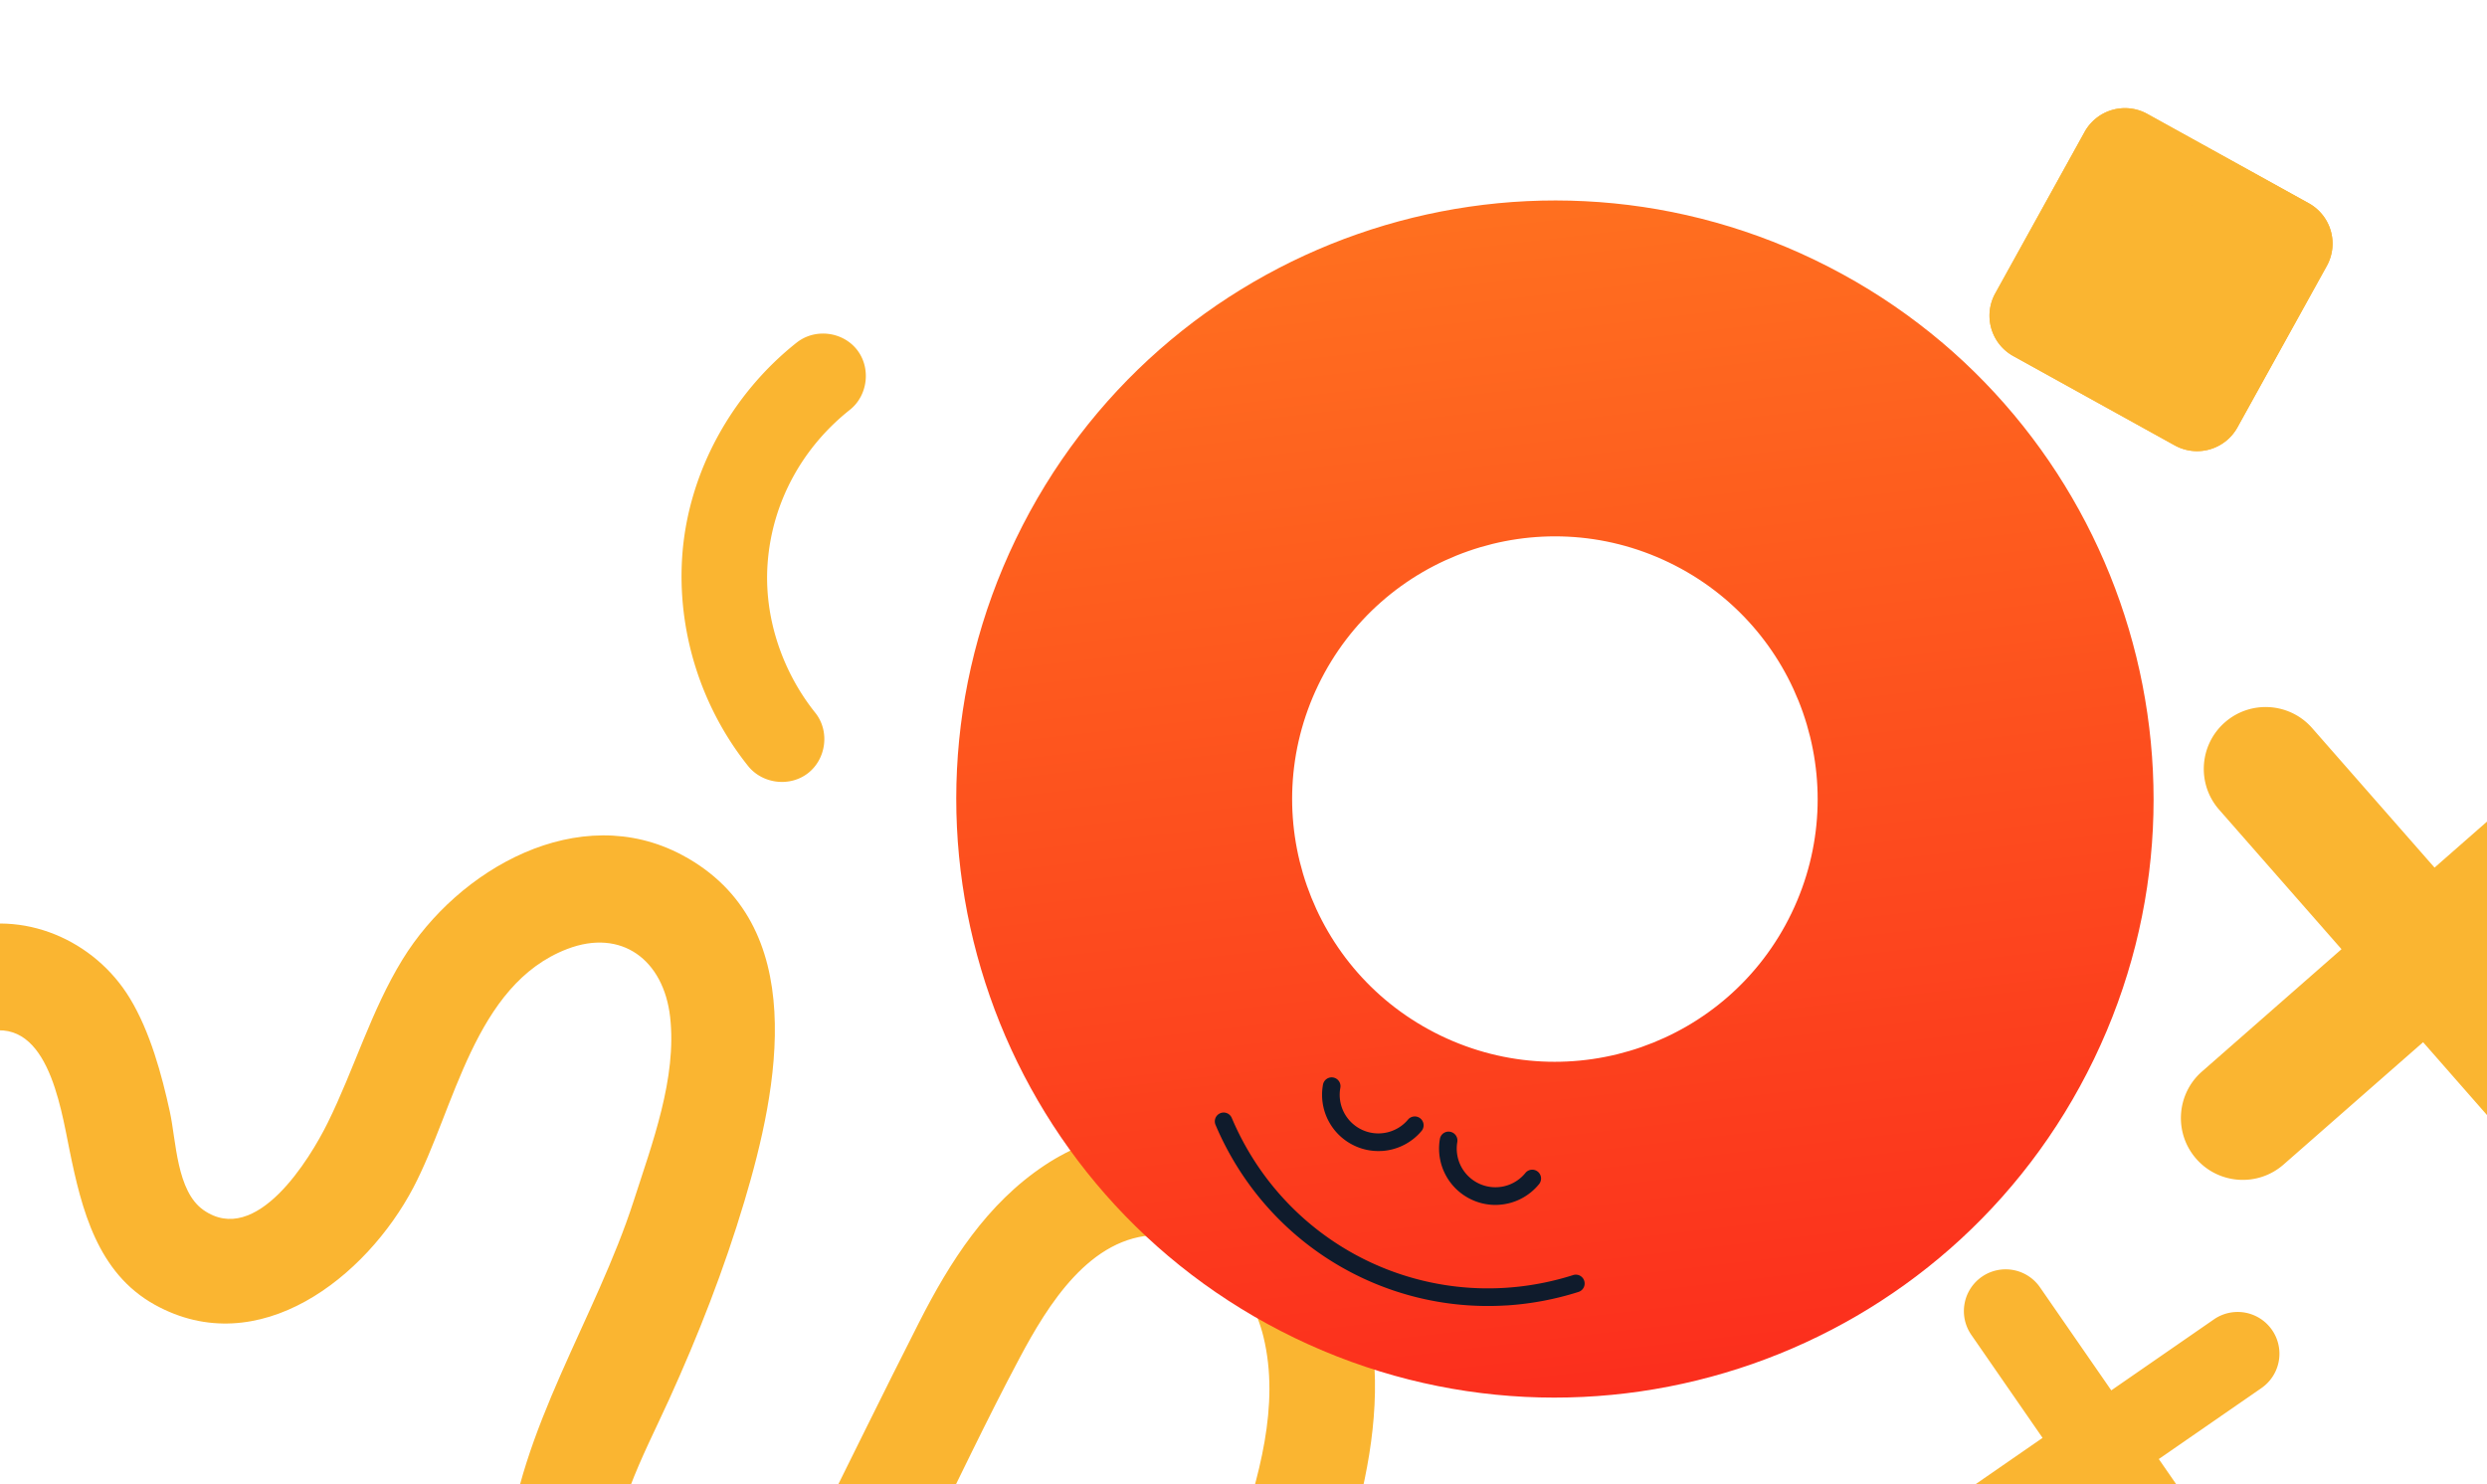 <svg width="464" height="277" fill="none" xmlns="http://www.w3.org/2000/svg"><path d="M250.448 233.111c-11.071-20.401-35.428-28.998-55.515-15.688-10.814 7.169-17.698 17.994-23.475 29.357-6.615 13.003-13.009 26.118-19.506 39.179-4.618 9.278-10.729 26.396-23.106 27.31-9.161.681-14.26-10.195-14.686-17.945-.657-11.952 5.858-23.609 10.652-34.139 5.472-12.033 10.283-24.332 14.066-37.003 6.317-21.105 12.475-51.765-11.59-64.618-19.291-10.31-41.822 2.603-52.182 19.462-5.868 9.556-9.016 20.465-13.96 30.475-3.36 6.807-13.33 23.169-23.173 16.302-5.05-3.523-5.086-12.876-6.283-18.347-1.522-6.989-3.71-14.993-7.453-21.162-6.623-10.94-19.965-16.669-32.274-12.705-12.045 3.882-7.574 23.146 4.534 19.242 12.213-3.937 14.746 13.312 16.48 21.81 2.252 11.068 5.213 22.892 15.882 28.815 19.414 10.784 39.492-5.153 48.269-21.872 7.725-14.705 11.311-37.834 28.697-44.501 10.158-3.895 17.988 2.056 19.2 12.684 1.294 11.383-3.368 23.662-6.805 34.336-7.029 21.802-21.432 42.717-23.62 65.77-1.79 18.924 10.036 41.089 30.505 43.117 25.975 2.583 37.846-24.918 47.316-43.946 5.921-11.91 11.599-23.994 17.851-35.727 5.186-9.724 13.077-22.687 25.617-22.854 10.122-.137 17.622 9.956 19.816 18.915 3.176 12.937-.93 26.523-4.97 38.793-8.835 26.799-20.94 52.299-35.523 76.437l32.332-17.683c6.856-13.663 13.029-27.678 18.28-42.05 8.181-22.395 16.879-49.132 4.605-71.754l.019-.01Z" fill="#FAB531"/><path d="M338.632 48.53c-55.542-26.801-122.299-3.502-149.101 52.041-26.802 55.542-3.503 122.299 52.04 149.102 55.542 26.802 122.299 3.502 149.101-52.041 26.803-55.542 3.503-122.299-52.04-149.101Zm-69.834 144.72c-24.38-11.764-34.606-41.063-22.841-65.442 11.764-24.38 41.063-34.605 65.442-22.841 24.379 11.764 34.605 41.063 22.841 65.442-11.765 24.379-41.063 34.605-65.442 22.841Z" fill="url(#a)"/><path d="M279.664 224.819a10.439 10.439 0 0 1-5.06-.948 10.502 10.502 0 0 1-5.963-11.341 1.635 1.635 0 0 1 1.908-1.341c.9.159 1.49 1.011 1.342 1.908a7.21 7.21 0 0 0 4.09 7.783 7.206 7.206 0 0 0 8.612-2.004 1.643 1.643 0 0 1 2.313-.244c.708.575.816 1.612.241 2.319a10.475 10.475 0 0 1-7.49 3.864l.007.004Zm-21.834-10.052a10.441 10.441 0 0 1-5.053-.944 10.494 10.494 0 0 1-5.947-11.425 1.645 1.645 0 1 1 3.236.593 7.21 7.21 0 0 0 4.084 7.847c2.958 1.36 6.497.564 8.573-1.956a1.65 1.65 0 0 1 2.541 2.102 10.503 10.503 0 0 1-7.437 3.79l.003-.007Zm23.251 28.823c-22.97 1.453-44.909-11.546-54.302-33.699a1.644 1.644 0 0 1 .874-2.157 1.638 1.638 0 0 1 2.158.874c10.547 24.88 37.937 37.496 63.69 29.324a1.637 1.637 0 0 1 2.07 1.074 1.65 1.65 0 0 1-1.074 2.069 56.16 56.16 0 0 1-13.42 2.522l.004-.007Z" fill="#0F1B2C"/><path d="M359.882 292.444a7.793 7.793 0 0 1 1.976-10.841l19.225-13.296-13.296-19.225a7.794 7.794 0 0 1 1.976-10.842 7.793 7.793 0 0 1 10.841 1.977l13.297 19.224 19.225-13.296a7.793 7.793 0 0 1 8.865 12.818l-19.225 13.296 13.296 19.225a7.796 7.796 0 0 1-1.976 10.842 7.795 7.795 0 0 1-10.842-1.977l-13.296-19.225-19.225 13.297a7.794 7.794 0 0 1-10.841-1.977Zm131.312-70.872c-4.791 4.202-12.087 3.724-16.288-1.067l-22.83-26.031-26.032 22.83c-4.791 4.201-12.086 3.723-16.288-1.067-4.202-4.791-3.724-12.087 1.067-16.289l26.031-22.83-22.83-26.031c-4.201-4.791-3.723-12.087 1.067-16.289 4.791-4.202 12.087-3.724 16.289 1.067l22.83 26.032 26.031-22.83c4.791-4.202 12.087-3.724 16.289 1.067 4.202 4.791 3.724 12.087-1.067 16.288l-26.032 22.83 22.83 26.032c4.202 4.791 3.724 12.086-1.067 16.288ZM148.639 63.926c-12.067 9.556-20.159 24.07-21.329 39.491-1.064 14.155 3.404 28.424 12.252 39.508 2.693 3.369 7.837 4 11.238 1.308 3.384-2.683 4.018-7.846 1.303-11.231-6.238-7.807-9.63-17.977-8.885-27.929.852-11.442 6.539-21.626 15.338-28.598 3.384-2.683 3.987-7.847 1.309-11.238-2.697-3.394-7.837-4-11.231-1.303l.005-.008Zm282.105-26.002-30.121-16.668a8.605 8.605 0 0 0-11.698 3.365l-16.668 30.122a8.605 8.605 0 0 0 3.365 11.698l30.121 16.668a8.606 8.606 0 0 0 11.698-3.365l16.668-30.121a8.606 8.606 0 0 0-3.365-11.699Zm-24.197 25.954-15.061-8.334 8.334-15.06 15.061 8.334-8.334 15.06Z" fill="#FAB531"/><path d="m430.744 37.924-30.121-16.668a8.605 8.605 0 0 0-11.698 3.365l-16.668 30.122a8.605 8.605 0 0 0 3.365 11.698l30.121 16.668a8.606 8.606 0 0 0 11.698-3.365l16.668-30.121a8.606 8.606 0 0 0-3.365-11.699Zm-24.197 25.954-15.061-8.334 8.334-15.06 15.061 8.334-8.334 15.06Z" fill="#FAB531"/><path d="m415.204 45.336-12.755-7.059a3.645 3.645 0 0 0-4.954 1.425l-7.058 12.755a3.644 3.644 0 0 0 1.425 4.954l12.755 7.058a3.643 3.643 0 0 0 4.953-1.425l7.059-12.755a3.645 3.645 0 0 0-1.425-4.953Zm-10.247 10.99-6.377-3.53 3.529-6.377 6.377 3.53-3.529 6.377Z" fill="#FAB531"/><path d="m415.204 45.336-12.755-7.059a3.645 3.645 0 0 0-4.954 1.425l-7.058 12.755a3.644 3.644 0 0 0 1.425 4.954l12.755 7.058a3.643 3.643 0 0 0 4.953-1.425l7.059-12.755a3.645 3.645 0 0 0-1.425-4.953Zm-10.247 10.99-6.377-3.53 3.529-6.377 6.377 3.53-3.529 6.377Z" fill="#FAB531"/><path d="m420.074 32.883-17.762-9.83a5.074 5.074 0 0 0-6.898 1.985L385.585 42.8a5.074 5.074 0 0 0 1.984 6.898l17.762 9.83a5.074 5.074 0 0 0 6.898-1.985l9.829-17.762a5.075 5.075 0 0 0-1.984-6.898Zm-14.269 15.304-8.881-4.914 4.915-8.881 8.881 4.914-4.915 8.881Z" fill="#FAB531"/><path d="m420.074 32.883-17.762-9.83a5.074 5.074 0 0 0-6.898 1.985L385.585 42.8a5.074 5.074 0 0 0 1.984 6.898l17.762 9.83a5.074 5.074 0 0 0 6.898-1.985l9.829-17.762a5.075 5.075 0 0 0-1.984-6.898Zm-14.269 15.304-8.881-4.914 4.915-8.881 8.881 4.914-4.915 8.881Z" fill="#FAB531"/><defs><linearGradient id="a" x1="274.027" y1="41.235" x2="309.414" y2="345.044" gradientUnits="userSpaceOnUse"><stop stop-color="#FF6F1F"/><stop offset="1" stop-color="#FA151C"/></linearGradient></defs></svg>